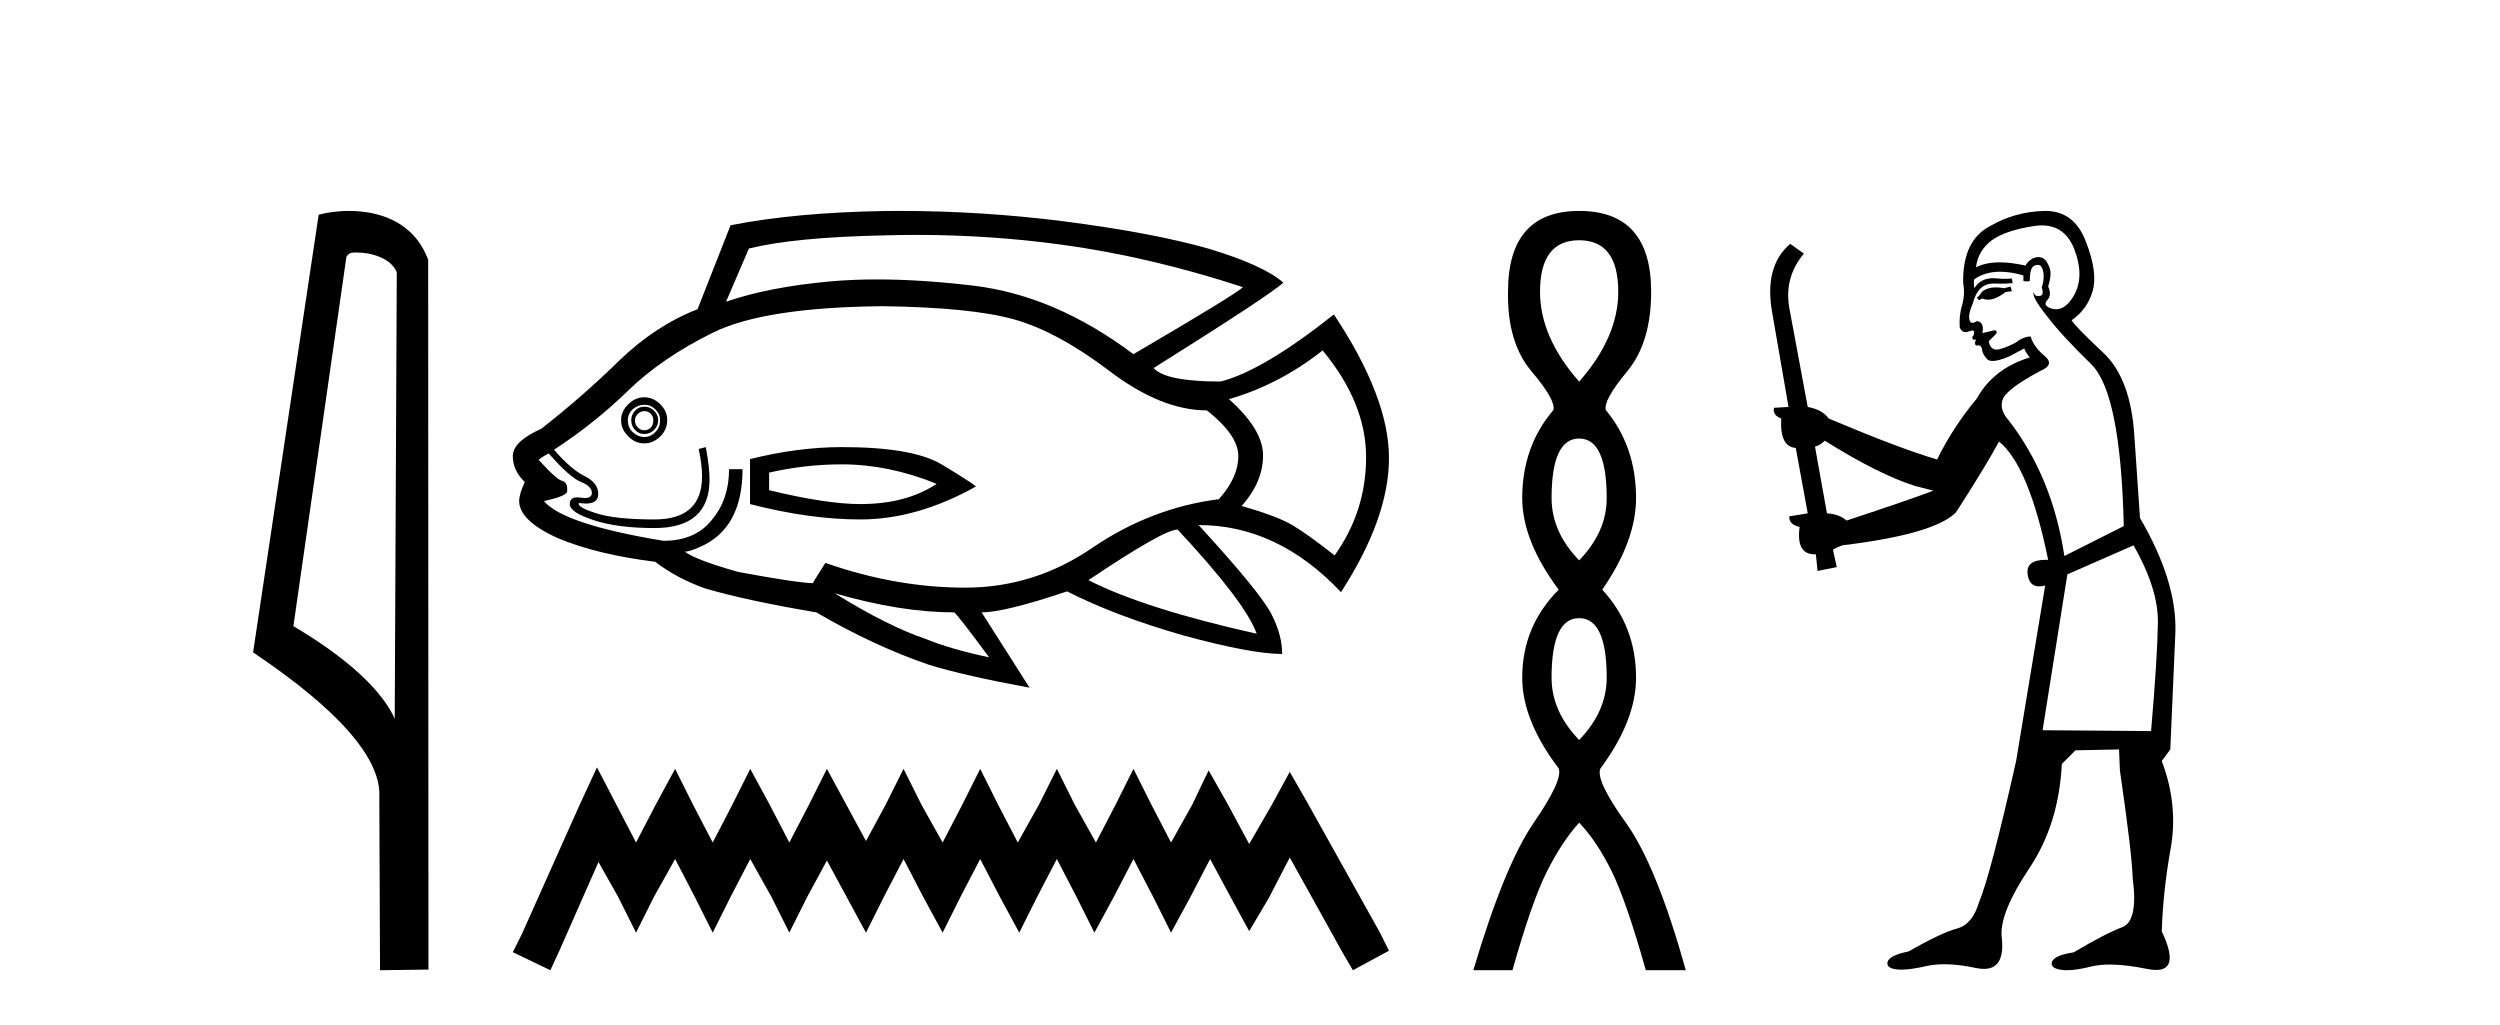 <?xml version='1.0' encoding='UTF-8' standalone='yes'?><svg xmlns='http://www.w3.org/2000/svg' xmlns:xlink='http://www.w3.org/1999/xlink' width='100.0' height='41.0' ><path d='M 14.259 10.1 C 14.884 10.1 15.648 10.34 15.871 10.89 L 15.789 28.751 L 15.789 28.751 C 15.473 28.034 14.531 26.699 11.736 25.046 L 13.858 10.263 C 13.958 10.157 13.955 10.1 14.259 10.1 ZM 15.789 28.751 L 15.789 28.751 C 15.789 28.751 15.789 28.751 15.789 28.751 L 15.789 28.751 L 15.789 28.751 ZM 13.962 8.437 C 13.484 8.437 13.053 8.505 12.747 8.588 L 10.124 26.094 C 11.512 27.044 15.325 29.648 15.173 31.91 L 15.201 38.809 L 17.138 38.783 L 17.127 10.393 C 16.551 8.837 15.12 8.437 13.962 8.437 Z' style='fill:#000000;stroke:none' /><path d='M 36.661 9.396 Q 39.609 9.396 42.488 9.79 Q 45.995 10.27 49.713 11.484 Q 49.563 11.694 45.336 14.167 Q 42.203 11.814 38.92 11.424 Q 36.829 11.177 35.081 11.177 Q 34.073 11.177 33.179 11.259 Q 30.736 11.484 29.042 12.068 L 29.956 9.94 Q 31.77 9.49 35.367 9.415 Q 36.016 9.396 36.661 9.396 ZM 25.774 16.445 Q 25.924 16.445 26.029 16.55 Q 26.134 16.67 26.134 16.805 Q 26.134 17 26.029 17.105 Q 25.924 17.21 25.774 17.21 Q 25.624 17.21 25.519 17.105 Q 25.399 17 25.399 16.805 Q 25.399 16.67 25.519 16.55 Q 25.624 16.445 25.774 16.445 ZM 25.774 16.266 Q 25.549 16.266 25.399 16.43 Q 25.249 16.595 25.249 16.805 Q 25.249 17.03 25.399 17.195 Q 25.549 17.36 25.774 17.36 Q 25.999 17.36 26.164 17.195 Q 26.328 17.03 26.328 16.805 Q 26.328 16.595 26.164 16.43 Q 25.999 16.266 25.774 16.266 ZM 25.774 16.191 Q 26.029 16.191 26.209 16.371 Q 26.403 16.55 26.403 16.805 Q 26.403 17.105 26.209 17.285 Q 26.029 17.48 25.774 17.48 Q 25.519 17.48 25.309 17.285 Q 25.114 17.105 25.114 16.805 Q 25.114 16.55 25.309 16.371 Q 25.519 16.191 25.774 16.191 ZM 25.774 15.891 Q 25.399 15.891 25.129 16.176 Q 24.844 16.445 24.844 16.805 Q 24.844 17.18 25.129 17.45 Q 25.399 17.735 25.774 17.735 Q 26.134 17.735 26.418 17.45 Q 26.688 17.18 26.688 16.805 Q 26.688 16.445 26.418 16.176 Q 26.134 15.891 25.774 15.891 ZM 33.674 18.574 Q 35.547 18.574 37.466 19.353 Q 36.252 20.163 34.408 20.163 Q 33.059 20.163 30.765 19.608 L 30.765 18.904 Q 32.205 18.574 33.674 18.574 ZM 33.674 17.884 Q 31.92 17.884 30.001 18.364 L 30.001 20.163 Q 32.384 20.778 34.408 20.778 Q 36.686 20.778 39.04 19.458 Q 38.83 19.279 37.661 18.574 Q 36.507 17.884 33.674 17.884 ZM 52.905 14.017 Q 54.644 16.116 54.644 18.289 Q 54.644 20.448 53.385 22.217 Q 52.321 21.377 51.691 21.002 Q 51.077 20.643 49.668 20.238 Q 50.522 19.279 50.522 18.214 Q 50.522 17.18 49.158 15.966 Q 51.182 15.381 52.905 14.017 ZM 35.292 12.248 Q 38.83 12.293 40.554 12.773 Q 42.278 13.253 44.361 14.827 Q 46.445 16.415 48.274 16.415 Q 49.533 17.405 49.533 18.244 Q 49.533 19.099 48.753 19.968 Q 46.04 20.313 43.687 21.917 Q 41.363 23.506 38.605 23.506 Q 35.847 23.506 33.014 22.516 L 32.534 23.281 L 32.534 23.326 Q 31.95 23.326 29.521 22.876 Q 27.827 22.396 27.393 22.067 Q 27.573 22.067 27.977 21.887 Q 29.701 21.152 29.701 18.769 L 29.162 18.769 Q 29.162 19.968 28.487 20.778 Q 27.827 21.632 26.538 21.632 Q 22.536 20.972 21.757 20.043 Q 22.716 19.833 22.686 19.638 Q 22.716 19.309 22.491 19.234 Q 22.281 19.204 21.547 18.394 Q 21.727 18.244 21.951 18.139 Q 22.791 19.099 23.241 19.279 Q 23.675 19.458 23.675 19.713 Q 23.675 19.92 23.39 19.92 Q 23.323 19.92 23.241 19.908 Q 23.157 19.894 23.089 19.894 Q 22.791 19.894 22.791 20.163 Q 22.791 20.493 23.75 20.808 Q 24.71 21.122 26.179 21.122 Q 28.382 21.122 28.382 19.174 Q 28.382 18.694 28.232 17.884 L 27.947 17.959 Q 28.082 18.574 28.082 19.054 Q 28.082 20.778 26.179 20.778 Q 24.59 20.778 23.825 20.523 Q 23.046 20.268 23.166 20.118 L 23.166 20.118 Q 23.319 20.142 23.441 20.142 Q 23.93 20.142 23.93 19.758 Q 23.93 19.309 23.375 19.039 Q 22.836 18.769 22.161 17.989 Q 23.75 16.955 25.114 15.636 Q 26.463 14.317 28.532 13.298 Q 30.586 12.293 35.292 12.248 ZM 47.104 21.182 Q 49.818 24.09 50.267 25.349 Q 45.77 24.345 43.537 23.206 Q 46.55 21.182 47.104 21.182 ZM 33.389 23.731 Q 36.027 24.495 38.17 24.495 Q 38.35 24.645 39.565 26.294 Q 38.021 25.964 37.031 25.559 Q 35.517 25.05 33.389 23.731 ZM 35.999 8.437 Q 35.675 8.437 35.352 8.441 Q 31.8 8.501 29.222 9.011 L 27.902 12.368 Q 26.209 13.028 24.755 14.437 Q 23.301 15.861 21.652 17.15 Q 20.512 17.66 20.512 18.244 Q 20.512 18.829 20.992 19.279 Q 20.767 19.758 20.767 20.043 Q 20.767 20.823 22.311 21.527 Q 23.9 22.187 26.209 22.471 Q 27.063 23.131 28.202 23.536 Q 29.821 24.015 32.654 24.495 Q 34.933 25.829 37.166 26.594 Q 38.575 27.028 41.183 27.508 L 39.265 24.495 Q 40.179 24.495 42.682 23.656 Q 44.631 24.645 47.359 25.424 Q 50.072 26.159 51.287 26.159 Q 51.287 25.424 50.882 24.615 Q 50.477 23.761 47.944 21.002 Q 51.107 21.002 53.64 23.686 Q 55.559 20.718 55.559 18.319 Q 55.559 15.891 53.355 12.578 Q 50.522 14.827 48.828 15.261 Q 46.625 15.261 46.145 14.722 Q 50.852 11.769 51.332 11.304 Q 50.522 10.599 48.319 9.94 Q 46.1 9.31 42.503 8.846 Q 39.232 8.437 35.999 8.437 Z' style='fill:#000000;stroke:none' /><path d='M 23.879 30.694 L 23.157 32.257 L 20.873 37.367 L 20.512 38.088 L 22.015 38.809 L 22.376 38.028 L 23.939 34.481 L 24.72 35.864 L 25.442 37.306 L 26.163 35.864 L 27.005 34.361 L 27.786 35.864 L 28.508 37.306 L 29.229 35.864 L 30.01 34.361 L 30.852 35.864 L 31.573 37.306 L 32.295 35.864 L 33.076 34.421 L 33.858 35.864 L 34.639 37.306 L 35.36 35.864 L 36.142 34.361 L 36.923 35.864 L 37.705 37.306 L 38.426 35.864 L 39.208 34.361 L 39.989 35.864 L 40.771 37.306 L 41.492 35.864 L 42.274 34.361 L 43.055 35.864 L 43.776 37.306 L 44.558 35.864 L 45.339 34.361 L 46.121 35.864 L 46.842 37.306 L 47.624 35.864 L 48.405 34.361 L 49.247 35.924 L 49.968 37.246 L 50.75 35.924 L 51.591 34.301 L 53.695 38.088 L 54.116 38.809 L 55.559 38.028 L 55.198 37.306 L 52.313 32.137 L 51.591 30.874 L 50.87 32.197 L 49.968 33.76 L 49.127 32.197 L 48.345 30.814 L 47.684 32.197 L 46.842 33.7 L 46.061 32.197 L 45.339 30.754 L 44.618 32.197 L 43.837 33.7 L 42.995 32.197 L 42.274 30.754 L 41.552 32.197 L 40.711 33.7 L 39.929 32.197 L 39.208 30.754 L 38.486 32.197 L 37.705 33.7 L 36.863 32.197 L 36.142 30.754 L 35.421 32.197 L 34.639 33.64 L 33.858 32.197 L 33.076 30.754 L 32.355 32.197 L 31.573 33.7 L 30.792 32.197 L 30.01 30.754 L 29.289 32.197 L 28.508 33.7 L 27.726 32.197 L 27.005 30.754 L 26.223 32.197 L 25.442 33.7 L 24.66 32.197 L 23.879 30.694 Z' style='fill:#000000;stroke:none' /><path d='M 63.166 9.61 Q 64.73 9.61 64.73 11.673 Q 64.73 13.487 63.166 15.265 Q 61.601 13.487 61.601 11.673 Q 61.601 9.61 63.166 9.61 ZM 63.166 17.541 Q 64.268 17.541 64.268 19.924 Q 64.268 21.276 63.166 22.414 Q 62.063 21.276 62.063 19.924 Q 62.063 17.541 63.166 17.541 ZM 63.166 24.726 Q 64.268 24.726 64.268 27.108 Q 64.268 28.46 63.166 29.598 Q 62.063 28.46 62.063 27.108 Q 62.063 24.726 63.166 24.726 ZM 63.166 8.437 Q 60.32 8.437 60.32 11.673 Q 60.285 13.7 61.263 14.856 Q 62.241 16.012 62.134 16.403 Q 60.889 17.862 60.889 19.924 Q 60.889 21.631 62.348 23.588 Q 60.889 25.046 60.889 27.108 Q 60.889 28.816 62.348 30.736 Q 62.525 31.198 61.352 32.906 Q 60.178 34.613 58.933 38.809 L 60.498 38.809 Q 61.281 36.035 61.885 34.844 Q 62.49 33.652 63.166 32.906 Q 63.877 33.652 64.464 34.844 Q 65.051 36.035 65.833 38.809 L 67.433 38.809 Q 66.26 34.613 65.033 32.906 Q 63.806 31.198 64.019 30.736 Q 65.442 28.816 65.442 27.108 Q 65.442 25.046 64.09 23.588 Q 65.442 21.631 65.442 19.924 Q 65.442 17.862 64.233 16.403 Q 64.126 16.012 65.086 14.856 Q 66.046 13.7 66.046 11.673 Q 66.046 8.437 63.166 8.437 Z' style='fill:#000000;stroke:none' /><path d='M 80.423 11.461 L 80.167 11.53 Q 79.988 11.495 79.834 11.495 Q 79.68 11.495 79.552 11.53 Q 79.296 11.615 79.244 11.717 Q 79.193 11.82 79.074 11.905 L 79.159 12.008 L 79.296 11.94 Q 79.403 11.988 79.524 11.988 Q 79.828 11.988 80.218 11.683 L 80.474 11.649 L 80.423 11.461 ZM 81.672 9.016 Q 82.595 9.016 82.968 9.958 Q 83.378 11.017 82.985 11.769 Q 82.657 12.37 82.242 12.37 Q 82.138 12.37 82.029 12.332 Q 81.738 12.23 81.858 12.042 Q 82.097 11.82 81.926 11.461 Q 82.097 10.915 81.96 10.658 Q 81.823 10.283 81.539 10.283 Q 81.435 10.283 81.311 10.334 Q 81.089 10.47 81.021 10.624 Q 80.448 10.494 79.991 10.494 Q 79.427 10.494 79.039 10.693 Q 79.125 10.009 79.689 9.599 Q 80.252 9.206 81.397 9.036 Q 81.54 9.016 81.672 9.016 ZM 72.992 17.628 Q 75.111 18.96 76.597 19.438 L 77.331 19.626 Q 76.597 19.917 73.864 20.822 Q 73.573 20.566 73.078 20.532 L 72.6 17.867 Q 72.822 17.799 72.992 17.628 ZM 81.511 10.595 Q 81.655 10.595 81.704 10.778 Q 81.807 11.068 81.67 11.495 Q 81.773 11.82 81.585 11.837 Q 81.553 11.842 81.526 11.842 Q 81.374 11.842 81.346 11.683 L 81.346 11.683 Q 81.26 11.871 81.875 12.64 Q 82.473 13.426 83.652 14.57 Q 84.83 15.732 84.95 21.044 L 82.575 22.24 Q 82.097 19.08 80.355 16.825 Q 79.928 16.347 80.133 15.92 Q 80.355 15.51 81.602 14.843 Q 82.217 14.587 81.773 14.228 Q 81.346 13.87 81.226 13.46 Q 80.936 13.46 80.611 13.716 Q 80.075 13.984 79.853 13.984 Q 79.807 13.984 79.774 13.972 Q 79.586 13.904 79.552 13.648 L 79.808 13.391 Q 79.928 13.289 79.808 13.204 L 79.296 13.323 Q 79.381 12.879 79.074 12.845 Q 78.966 12.914 78.896 12.914 Q 78.811 12.914 78.783 12.811 Q 78.715 12.589 78.903 12.162 Q 79.005 11.752 79.227 11.53 Q 79.432 11.34 79.754 11.34 Q 79.781 11.34 79.808 11.342 Q 79.928 11.347 80.045 11.347 Q 80.281 11.347 80.509 11.325 L 80.474 11.137 Q 80.346 11.154 80.197 11.154 Q 80.047 11.154 79.876 11.137 Q 79.797 11.128 79.723 11.128 Q 79.224 11.128 78.971 11.53 Q 78.937 11.273 78.971 11.171 Q 79.403 10.869 80.007 10.869 Q 80.429 10.869 80.936 11.017 L 80.936 11.239 Q 81.012 11.256 81.077 11.256 Q 81.141 11.256 81.192 11.239 Q 81.192 10.693 81.38 10.624 Q 81.453 10.595 81.511 10.595 ZM 85.343 21.813 Q 86.333 23.555 86.316 24.905 Q 86.299 26.254 86.043 29.243 L 81.704 29.209 L 82.695 22.974 L 85.343 21.813 ZM 81.819 8.437 Q 81.787 8.437 81.756 8.438 Q 80.577 8.472 79.586 9.053 Q 78.493 9.633 78.527 11.325 Q 78.612 11.786 78.476 12.23 Q 78.356 12.657 78.39 13.101 Q 78.464 13.284 78.624 13.284 Q 78.688 13.284 78.766 13.255 Q 78.846 13.22 78.894 13.22 Q 79.01 13.22 78.937 13.426 Q 78.869 13.46 78.903 13.545 Q 78.926 13.591 78.979 13.591 Q 79.005 13.591 79.039 13.579 L 79.039 13.579 Q 78.943 13.82 79.088 13.82 Q 79.097 13.82 79.108 13.819 Q 79.122 13.817 79.135 13.817 Q 79.263 13.817 79.279 13.972 Q 79.296 14.16 79.484 14.365 Q 79.557 14.439 79.708 14.439 Q 79.94 14.439 80.355 14.263 L 80.97 13.938 Q 81.021 14.092 81.192 14.297 Q 79.74 14.741 79.074 15.937 Q 78.1 17.115 77.485 18.379 Q 76.016 17.952 73.146 16.74 Q 72.89 16.381 72.309 16.278 L 71.575 12.332 Q 71.353 11.102 72.155 10.146 L 71.609 9.753 Q 70.55 10.658 70.891 12.52 L 71.541 16.278 L 70.96 16.312 Q 70.891 16.603 71.25 16.74 Q 71.182 17.867 71.831 17.918 L 72.309 20.532 Q 71.933 20.6 71.575 20.651 Q 71.541 20.976 71.985 21.078 Q 71.835 22.173 72.587 22.173 Q 72.61 22.173 72.634 22.172 L 72.702 22.838 L 73.471 22.684 L 73.317 21.984 Q 73.505 21.881 73.693 21.813 Q 77.365 21.369 78.237 20.498 Q 79.415 18.67 79.962 17.662 Q 81.158 18.636 81.926 22.394 Q 81.879 22.392 81.834 22.392 Q 81.025 22.392 81.106 22.974 Q 81.173 23.456 81.564 23.456 Q 81.673 23.456 81.807 23.419 L 81.807 23.419 L 80.645 30.439 Q 79.62 35 79.159 36.093 Q 78.903 36.964 78.305 37.135 Q 77.69 37.289 76.341 38.058 Q 75.589 38.211 75.504 38.468 Q 75.435 38.724 75.862 38.775 Q 75.95 38.786 76.056 38.786 Q 76.444 38.786 77.075 38.639 Q 77.396 38.57 77.777 38.57 Q 78.349 38.57 79.057 38.724 Q 79.219 38.756 79.356 38.756 Q 80.227 38.756 80.064 37.443 Q 79.996 36.486 81.175 34.727 Q 82.353 32.967 82.473 30.559 L 83.02 30.012 L 84.762 29.978 L 84.796 30.815 Q 85.274 34.095 85.309 35.137 Q 85.531 36.828 84.899 37.084 Q 84.249 37.323 82.951 38.092 Q 82.183 38.211 82.08 38.468 Q 81.995 38.724 82.439 38.792 Q 82.546 38.809 82.676 38.809 Q 83.067 38.809 83.669 38.656 Q 83.984 38.582 84.394 38.582 Q 85.029 38.582 85.889 38.758 Q 86.089 38.799 86.245 38.799 Q 87.205 38.799 86.47 37.255 Q 86.521 35.649 86.829 33.924 Q 87.136 32.199 86.47 30.439 L 86.812 29.978 L 87.017 25.263 Q 87.068 23.231 85.599 20.72 Q 85.531 19.797 85.377 17.474 Q 85.24 15.134 84.113 14.092 Q 82.985 13.033 82.866 12.811 Q 83.498 12.367 83.703 11.649 Q 83.925 10.915 83.43 9.651 Q 82.964 8.437 81.819 8.437 Z' style='fill:#000000;stroke:none' /></svg>
